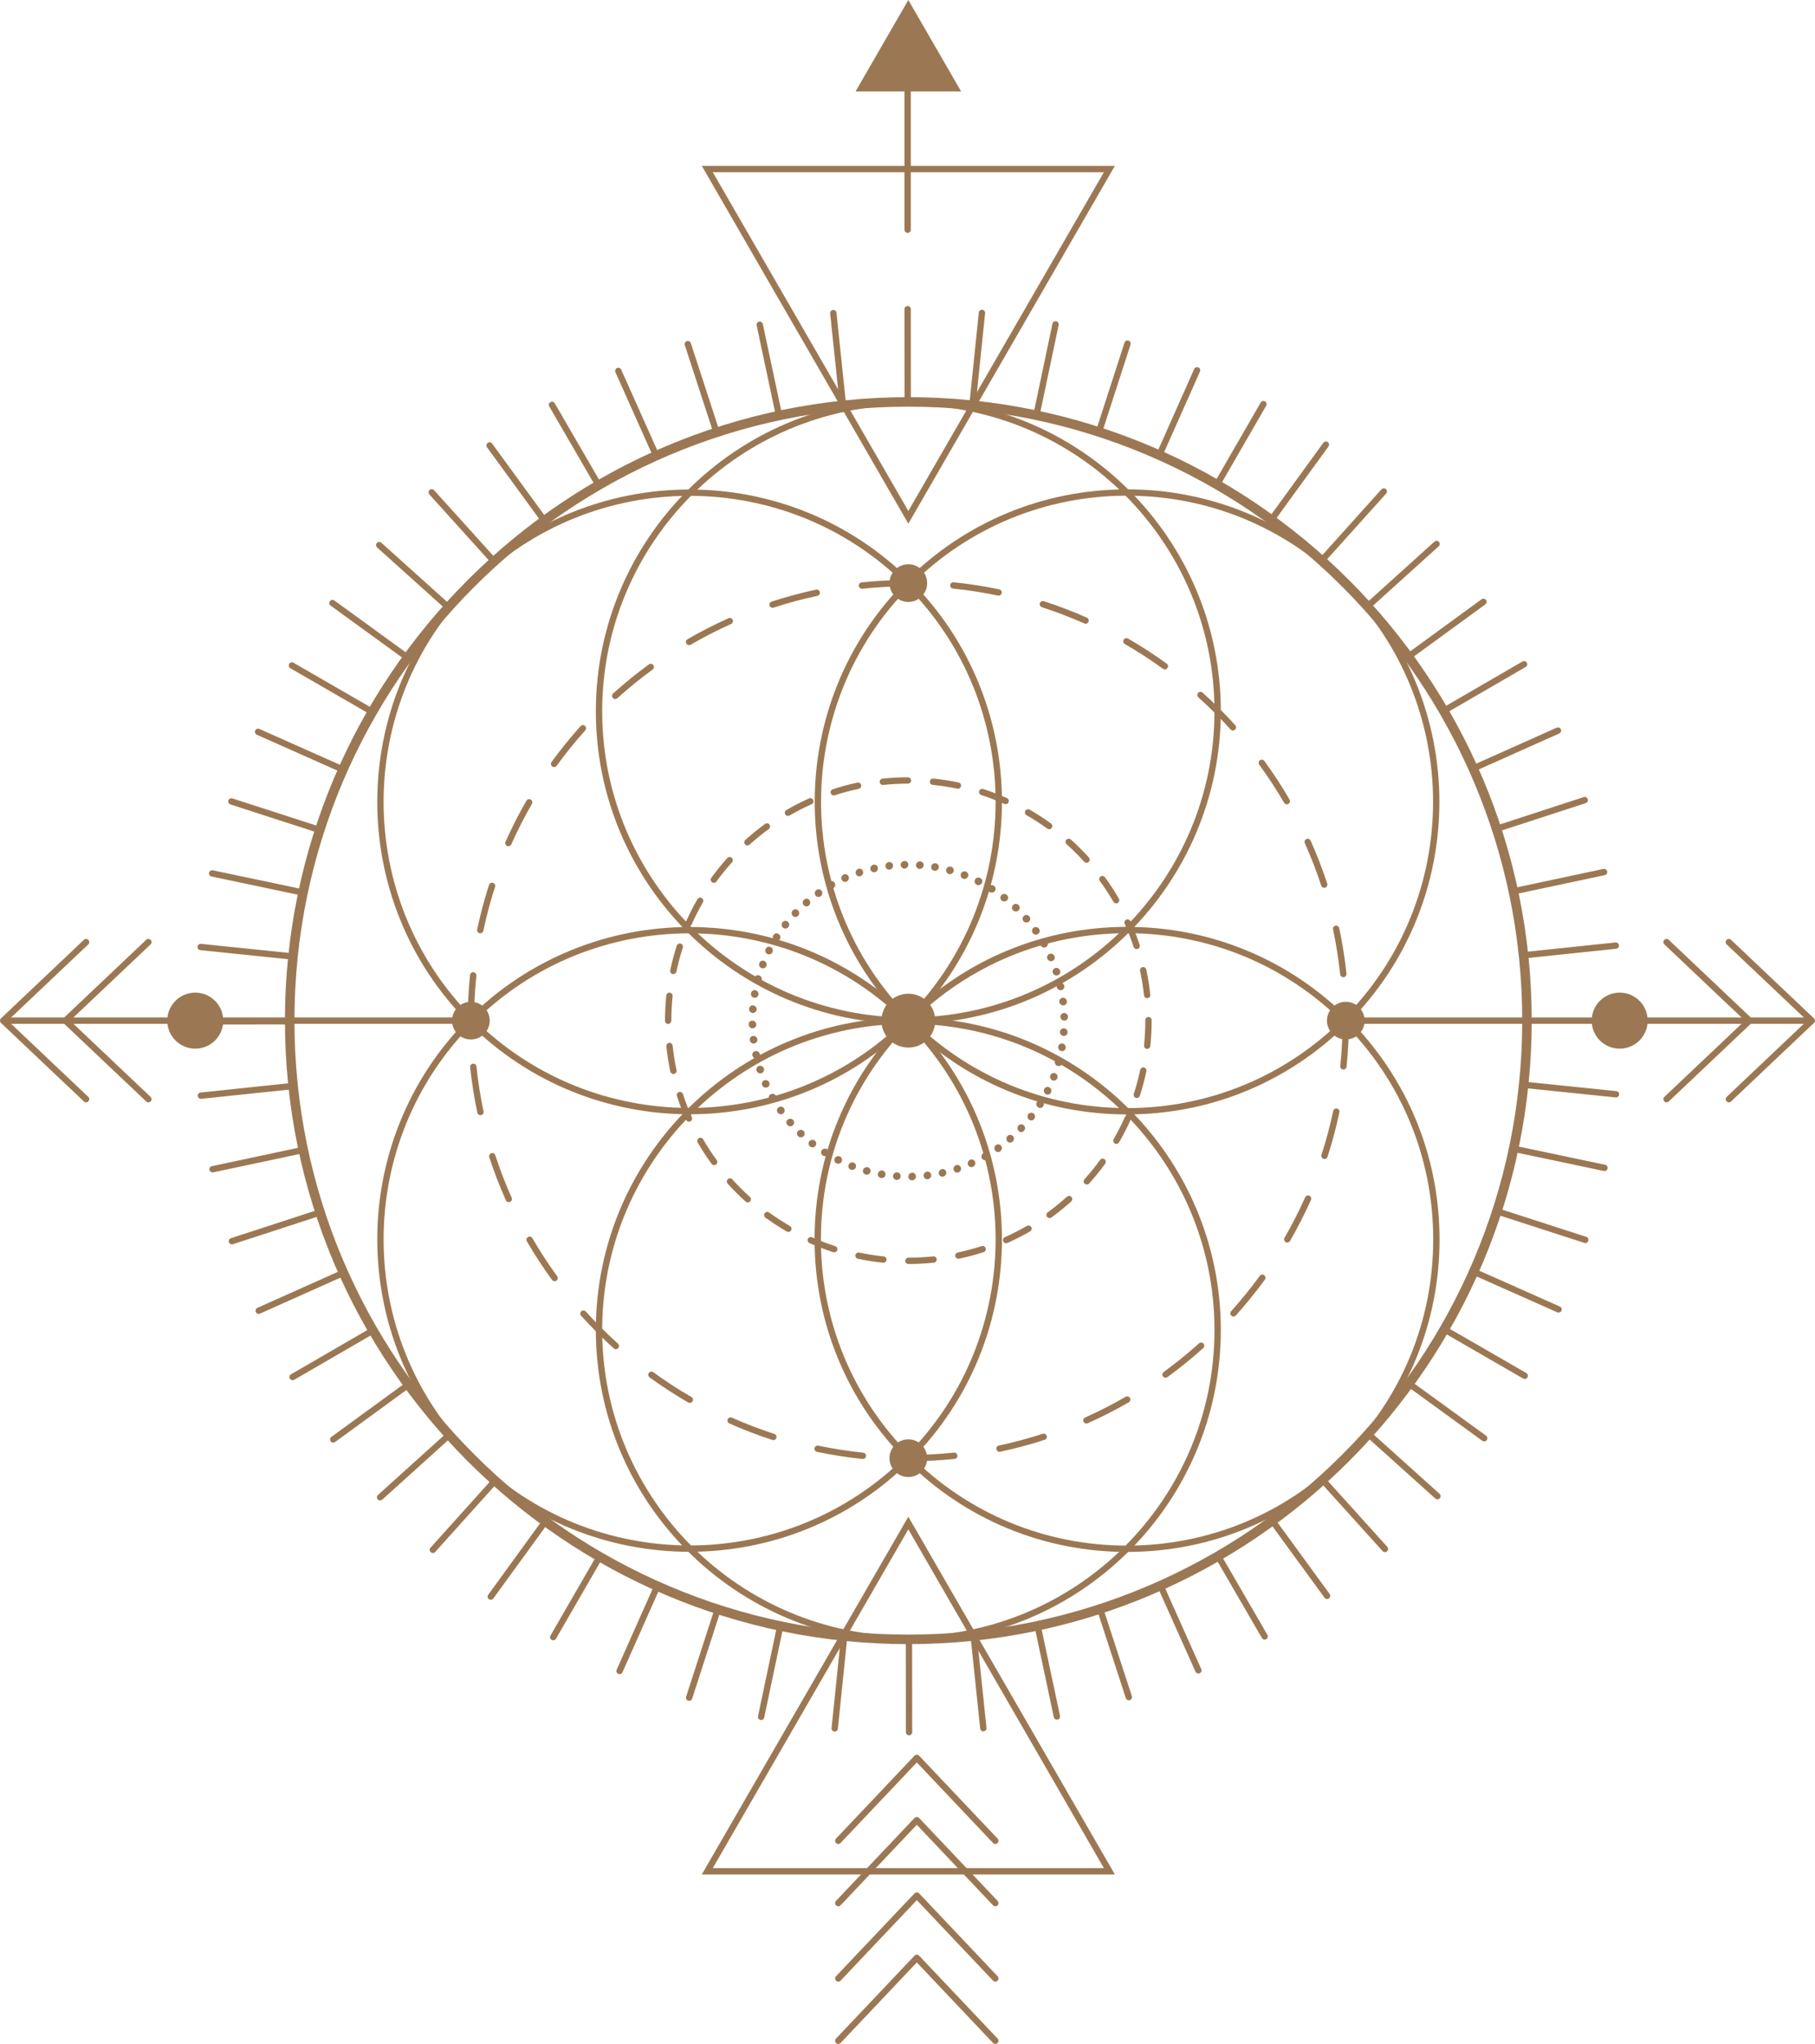 <?xml version="1.0" encoding="UTF-8" standalone="no"?><svg xmlns="http://www.w3.org/2000/svg" xmlns:xlink="http://www.w3.org/1999/xlink" fill="#9b7853" height="902.2" preserveAspectRatio="xMidYMid meet" version="1" viewBox="0.0 0.0 801.3 902.2" width="801.3" zoomAndPan="magnify"><defs><clipPath id="a"><path d="M 761 414 L 801.281 414 L 801.281 487 L 761 487 Z M 761 414"/></clipPath><clipPath id="b"><path d="M 368 862 L 441 862 L 441 902.238 L 368 902.238 Z M 368 862"/></clipPath></defs><g><g id="change1_1"><path d="M 401.02 179.512 C 251.574 179.512 129.992 301.09 129.992 450.535 C 129.992 599.977 251.574 721.559 401.02 721.559 C 550.461 721.559 672.043 599.977 672.043 450.535 C 672.043 301.09 550.461 179.512 401.02 179.512 Z M 401.02 725.754 C 249.262 725.754 125.797 602.289 125.797 450.535 C 125.797 298.777 249.262 175.316 401.02 175.316 C 552.773 175.316 676.238 298.777 676.238 450.535 C 676.238 602.289 552.773 725.754 401.02 725.754"/></g><g id="change1_2"><path d="M 401.02 178.809 C 326.488 178.809 265.855 239.445 265.855 313.973 C 265.855 388.504 326.488 449.137 401.02 449.137 C 475.547 449.137 536.18 388.504 536.18 313.973 C 536.18 239.445 475.547 178.809 401.02 178.809 Z M 401.02 451.934 C 324.945 451.934 263.059 390.047 263.059 313.973 C 263.059 237.902 324.945 176.016 401.02 176.016 C 477.09 176.016 538.977 237.902 538.977 313.973 C 538.977 390.047 477.09 451.934 401.02 451.934"/></g><g id="change1_3"><path d="M 401.02 451.934 C 326.488 451.934 265.855 512.566 265.855 587.094 C 265.855 661.625 326.488 722.258 401.02 722.258 C 475.547 722.258 536.18 661.625 536.18 587.094 C 536.18 512.566 475.547 451.934 401.02 451.934 Z M 401.02 725.055 C 324.945 725.055 263.059 663.164 263.059 587.094 C 263.059 511.023 324.945 449.137 401.02 449.137 C 477.09 449.137 538.977 511.023 538.977 587.094 C 538.977 663.164 477.09 725.055 401.02 725.055"/></g><g id="change1_4"><path d="M 304.453 218.871 C 269.844 218.871 235.23 232.047 208.879 258.395 C 156.18 311.098 156.18 396.848 208.879 449.547 C 261.578 502.242 347.328 502.246 400.027 449.547 C 452.73 396.848 452.73 311.098 400.027 258.395 C 373.68 232.047 339.066 218.871 304.453 218.871 Z M 304.453 491.863 C 269.125 491.863 233.797 478.418 206.902 451.523 C 153.113 397.734 153.113 310.211 206.902 256.422 C 260.691 202.629 348.215 202.629 402.008 256.422 C 455.797 310.211 455.797 397.734 402.008 451.523 C 375.113 478.418 339.781 491.863 304.453 491.863"/></g><g id="change1_5"><path d="M 497.582 411.934 C 461.477 411.934 427.535 425.996 402.008 451.523 C 376.477 477.051 362.418 510.992 362.418 547.098 C 362.418 583.199 376.477 617.141 402.008 642.672 C 427.535 668.199 461.477 682.262 497.582 682.262 C 533.684 682.262 567.629 668.199 593.156 642.672 C 618.684 617.141 632.742 583.199 632.742 547.098 C 632.742 510.992 618.684 477.051 593.156 451.523 C 567.629 425.996 533.684 411.934 497.582 411.934 Z M 497.582 685.055 C 460.73 685.055 426.086 670.707 400.027 644.648 C 373.973 618.594 359.621 583.945 359.621 547.098 C 359.621 510.246 373.973 475.602 400.027 449.547 C 426.086 423.488 460.73 409.137 497.582 409.137 C 534.43 409.137 569.074 423.488 595.133 449.547 C 621.191 475.602 635.539 510.246 635.539 547.098 C 635.539 583.945 621.191 618.594 595.133 644.648 C 569.074 670.707 534.43 685.055 497.582 685.055"/></g><g id="change1_6"><path d="M 497.582 218.809 C 461.477 218.809 427.535 232.867 402.008 258.395 C 349.309 311.098 349.309 396.848 402.008 449.547 C 427.535 475.074 461.477 489.133 497.582 489.133 C 533.684 489.133 567.629 475.074 593.156 449.547 C 645.855 396.848 645.855 311.098 593.156 258.395 C 567.629 232.867 533.684 218.809 497.582 218.809 Z M 497.582 491.93 C 460.73 491.93 426.086 477.578 400.027 451.523 C 346.238 397.734 346.238 310.211 400.027 256.422 C 426.086 230.363 460.73 216.012 497.582 216.012 C 534.43 216.012 569.074 230.363 595.133 256.422 C 648.922 310.211 648.922 397.734 595.133 451.523 L 594.145 450.535 L 595.133 451.523 C 569.074 477.578 534.43 491.93 497.582 491.93"/></g><g id="change1_7"><path d="M 304.453 411.996 C 269.844 411.996 235.23 425.172 208.879 451.523 C 156.18 504.223 156.18 589.973 208.879 642.672 C 261.578 695.371 347.328 695.371 400.027 642.672 L 401.02 643.66 L 400.027 642.672 C 452.73 589.973 452.73 504.223 400.027 451.523 C 373.68 425.172 339.066 411.996 304.453 411.996 Z M 304.453 684.992 C 269.125 684.992 233.797 671.543 206.902 644.648 C 153.113 590.859 153.113 503.336 206.902 449.547 C 260.691 395.758 348.215 395.754 402.008 449.547 C 455.797 503.336 455.797 590.859 402.008 644.648 C 375.113 671.543 339.781 684.992 304.453 684.992"/></g><g id="change1_8"><path d="M 412.906 450.535 C 412.906 457.098 407.582 462.422 401.02 462.422 C 394.453 462.422 389.133 457.098 389.133 450.535 C 389.133 443.969 394.453 438.648 401.02 438.648 C 407.582 438.648 412.906 443.969 412.906 450.535"/></g><g id="change1_9"><path d="M 409.336 257.395 C 409.336 261.988 405.609 265.711 401.02 265.711 C 396.426 265.711 392.699 261.988 392.699 257.395 C 392.699 252.801 396.426 249.078 401.02 249.078 C 405.609 249.078 409.336 252.801 409.336 257.395"/></g><g id="change1_10"><path d="M 409.336 643.676 C 409.336 648.266 405.609 651.992 401.02 651.992 C 396.426 651.992 392.699 648.266 392.699 643.676 C 392.699 639.082 396.426 635.355 401.02 635.355 C 405.609 635.355 409.336 639.082 409.336 643.676"/></g><g id="change1_11"><path d="M 469.562 457.285 C 468.641 457.191 467.93 456.383 467.973 455.477 C 468.02 454.57 468.809 453.871 469.734 453.91 C 470.664 453.953 471.375 454.762 471.328 455.723 C 471.277 456.68 470.488 457.383 469.562 457.285"/></g><g id="change1_12"><path d="M 468.574 463.973 C 467.664 463.789 467.035 462.914 467.172 462.02 C 467.309 461.121 468.164 460.5 469.086 460.633 C 470.004 460.762 470.633 461.641 470.484 462.59 C 470.34 463.539 469.484 464.156 468.574 463.973"/></g><g id="change1_13"><path d="M 466.934 470.531 C 466.047 470.258 465.512 469.324 465.734 468.445 C 465.961 467.566 466.875 467.035 467.777 467.258 C 468.68 467.477 469.215 468.41 468.977 469.344 C 468.734 470.273 467.82 470.805 466.934 470.531"/></g><g id="change1_14"><path d="M 464.656 476.895 C 463.801 476.535 463.359 475.555 463.672 474.703 C 463.984 473.852 464.945 473.41 465.82 473.723 C 466.695 474.031 467.137 475.012 466.809 475.914 C 466.477 476.816 465.516 477.254 464.656 476.895"/></g><g id="change1_15"><path d="M 461.77 483.008 C 460.949 482.562 460.605 481.543 461 480.727 C 461.395 479.91 462.395 479.566 463.234 479.961 C 464.074 480.352 464.418 481.375 464.004 482.238 C 463.586 483.105 462.586 483.445 461.77 483.008"/></g><g id="change1_16"><path d="M 458.289 488.801 C 457.523 488.281 457.281 487.234 457.75 486.457 C 458.223 485.684 459.25 485.438 460.047 485.914 C 460.844 486.387 461.09 487.438 460.59 488.258 C 460.09 489.078 459.059 489.32 458.289 488.801"/></g><g id="change1_17"><path d="M 454.266 494.234 C 453.551 493.641 453.41 492.57 453.953 491.844 C 454.496 491.117 455.543 490.977 456.289 491.527 C 457.035 492.074 457.176 493.145 456.602 493.914 C 456.027 494.684 454.98 494.824 454.266 494.234"/></g><g id="change1_18"><path d="M 449.73 499.246 C 449.074 498.586 449.039 497.508 449.648 496.836 C 450.258 496.164 451.312 496.121 452.004 496.742 C 452.691 497.363 452.73 498.445 452.082 499.152 C 451.438 499.863 450.383 499.906 449.73 499.246"/></g><g id="change1_19"><path d="M 444.715 503.781 C 444.145 503.082 444.203 501.992 444.879 501.383 C 445.551 500.773 446.602 500.836 447.227 501.52 C 447.855 502.203 447.785 503.281 447.074 503.93 C 446.363 504.57 445.316 504.523 444.715 503.781"/></g><g id="change1_20"><path d="M 439.285 507.809 C 438.785 507.055 438.965 505.996 439.688 505.445 C 440.414 504.902 441.453 505.062 442.008 505.805 C 442.566 506.551 442.395 507.617 441.625 508.191 C 440.859 508.773 439.812 508.602 439.285 507.809"/></g><g id="change1_21"><path d="M 433.488 511.285 C 433.062 510.48 433.355 509.465 434.121 508.98 C 434.898 508.508 435.914 508.77 436.395 509.562 C 436.879 510.355 436.602 511.406 435.781 511.902 C 434.969 512.418 433.934 512.121 433.488 511.285"/></g><g id="change1_22"><path d="M 427.379 514.176 C 427.199 513.746 427.219 513.293 427.379 512.91 C 427.531 512.5 427.828 512.148 428.238 511.949 C 429.055 511.555 430.043 511.914 430.441 512.754 C 430.844 513.59 430.469 514.605 429.602 515.023 C 429.172 515.23 428.703 515.242 428.305 515.098 C 427.898 514.93 427.555 514.605 427.379 514.176"/></g><g id="change1_23"><path d="M 421.016 516.449 C 420.879 516.008 420.941 515.559 421.141 515.195 C 421.336 514.801 421.664 514.477 422.09 514.32 C 422.941 514.012 423.887 514.465 424.203 515.34 C 424.52 516.211 424.047 517.184 423.145 517.516 C 422.695 517.68 422.23 517.648 421.848 517.465 C 421.457 517.25 421.148 516.895 421.016 516.449"/></g><g id="change1_24"><path d="M 414.457 518.09 C 414.285 517.199 414.863 516.32 415.738 516.074 C 416.613 515.848 417.512 516.395 417.742 517.293 C 417.969 518.191 417.402 519.117 416.469 519.355 C 415.543 519.613 414.637 519.023 414.457 518.09"/></g><g id="change1_25"><path d="M 407.77 519.082 C 407.688 518.18 408.344 517.332 409.242 517.188 C 410.137 517.051 410.977 517.684 411.113 518.602 C 411.254 519.52 410.598 520.379 409.648 520.523 C 408.699 520.676 407.859 520.031 407.77 519.082"/></g><g id="change1_26"><path d="M 401.02 519.422 C 401.023 518.496 401.758 517.703 402.664 517.656 C 403.57 517.609 404.344 518.324 404.395 519.254 C 404.441 520.18 403.703 520.969 402.746 521.02 C 401.789 521.066 401.012 520.352 401.02 519.422"/></g><g id="change1_27"><path d="M 394.266 519.082 C 394.359 518.156 395.172 517.445 396.074 517.492 C 396.98 517.535 397.68 518.324 397.641 519.254 C 397.602 520.18 396.789 520.895 395.832 520.844 C 394.871 520.793 394.172 520.004 394.266 519.082"/></g><g id="change1_28"><path d="M 387.578 518.09 C 387.762 517.18 388.637 516.555 389.535 516.691 C 390.43 516.824 391.051 517.684 390.922 518.602 C 390.789 519.52 389.914 520.148 388.965 520.004 C 388.012 519.855 387.395 519 387.578 518.09"/></g><g id="change1_29"><path d="M 381.02 516.449 C 381.293 515.562 382.227 515.027 383.105 515.254 C 383.984 515.477 384.516 516.391 384.297 517.293 C 384.074 518.195 383.141 518.73 382.211 518.492 C 381.281 518.254 380.746 517.34 381.02 516.449"/></g><g id="change1_30"><path d="M 374.656 514.176 C 375.016 513.32 375.996 512.879 376.848 513.188 C 377.699 513.5 378.141 514.461 377.832 515.34 C 377.523 516.215 376.539 516.656 375.637 516.324 C 374.734 515.992 374.297 515.031 374.656 514.176"/></g><g id="change1_31"><path d="M 368.547 511.285 C 368.988 510.469 370.008 510.125 370.828 510.516 C 371.645 510.91 371.984 511.91 371.594 512.754 C 371.199 513.594 370.176 513.938 369.312 513.52 C 368.445 513.102 368.105 512.102 368.547 511.285"/></g><g id="change1_32"><path d="M 362.75 507.809 C 363.27 507.039 364.32 506.797 365.094 507.266 C 365.867 507.738 366.113 508.766 365.637 509.562 C 365.164 510.363 364.113 510.605 363.293 510.105 C 362.473 509.605 362.23 508.578 362.75 507.809"/></g><g id="change1_33"><path d="M 357.32 503.781 C 357.91 503.066 358.98 502.93 359.707 503.469 C 360.434 504.012 360.578 505.059 360.023 505.805 C 359.477 506.555 358.406 506.695 357.637 506.117 C 356.867 505.543 356.727 504.496 357.32 503.781"/></g><g id="change1_34"><path d="M 352.305 499.246 C 352.965 498.594 354.047 498.555 354.715 499.164 C 355.387 499.773 355.43 500.828 354.809 501.52 C 354.188 502.211 353.105 502.246 352.398 501.602 C 351.688 500.953 351.648 499.898 352.305 499.246"/></g><g id="change1_35"><path d="M 347.77 494.234 C 348.469 493.664 349.559 493.723 350.168 494.395 C 350.777 495.066 350.719 496.117 350.031 496.742 C 349.348 497.371 348.27 497.305 347.625 496.594 C 346.98 495.879 347.031 494.836 347.77 494.234"/></g><g id="change1_36"><path d="M 343.742 488.801 C 344.5 488.301 345.555 488.48 346.105 489.203 C 346.648 489.93 346.488 490.969 345.746 491.527 C 345.004 492.082 343.934 491.91 343.359 491.141 C 342.777 490.375 342.949 489.328 343.742 488.801"/></g><g id="change1_37"><path d="M 340.27 483.008 C 341.07 482.582 342.086 482.871 342.574 483.641 C 343.043 484.414 342.781 485.434 341.988 485.914 C 341.195 486.395 340.148 486.121 339.648 485.297 C 339.137 484.484 339.43 483.449 340.27 483.008"/></g><g id="change1_38"><path d="M 337.375 476.895 C 337.809 476.719 338.258 476.734 338.641 476.898 C 339.055 477.051 339.406 477.344 339.602 477.754 C 339.996 478.57 339.637 479.559 338.801 479.961 C 337.965 480.359 336.945 479.984 336.531 479.117 C 336.324 478.688 336.309 478.223 336.453 477.824 C 336.625 477.414 336.949 477.074 337.375 476.895"/></g><g id="change1_39"><path d="M 335.102 470.531 C 335.547 470.398 335.996 470.457 336.359 470.656 C 336.75 470.852 337.074 471.18 337.23 471.605 C 337.543 472.457 337.086 473.402 336.215 473.723 C 335.344 474.035 334.367 473.562 334.035 472.66 C 333.875 472.211 333.902 471.746 334.09 471.363 C 334.301 470.973 334.656 470.664 335.102 470.531"/></g><g id="change1_40"><path d="M 333.461 463.973 C 334.355 463.801 335.23 464.379 335.477 465.254 C 335.703 466.133 335.156 467.027 334.258 467.258 C 333.359 467.484 332.438 466.918 332.195 465.988 C 331.938 465.059 332.531 464.152 333.461 463.973"/></g><g id="change1_41"><path d="M 332.469 457.285 C 333.371 457.203 334.219 457.863 334.363 458.758 C 334.504 459.652 333.867 460.492 332.949 460.633 C 332.031 460.77 331.172 460.113 331.027 459.164 C 330.875 458.215 331.523 457.375 332.469 457.285"/></g><g id="change1_42"><path d="M 332.129 450.535 C 333.059 450.539 333.848 451.277 333.895 452.18 C 333.941 453.09 333.227 453.859 332.301 453.91 C 331.371 453.961 330.582 453.223 330.535 452.262 C 330.484 451.305 331.199 450.531 332.129 450.535"/></g><g id="change1_43"><path d="M 332.469 443.781 C 333.395 443.875 334.105 444.688 334.062 445.594 C 334.016 446.496 333.227 447.199 332.301 447.156 C 331.371 447.117 330.66 446.305 330.707 445.348 C 330.758 444.391 331.547 443.688 332.469 443.781"/></g><g id="change1_44"><path d="M 333.461 437.094 C 334.371 437.277 334.996 438.156 334.863 439.051 C 334.727 439.945 333.867 440.566 332.949 440.438 C 332.031 440.305 331.402 439.43 331.551 438.48 C 331.695 437.531 332.551 436.91 333.461 437.094"/></g><g id="change1_45"><path d="M 335.102 430.535 C 335.988 430.809 336.527 431.742 336.301 432.621 C 336.074 433.5 335.16 434.031 334.258 433.812 C 333.359 433.59 332.82 432.656 333.059 431.727 C 333.297 430.797 334.215 430.266 335.102 430.535"/></g><g id="change1_46"><path d="M 337.375 424.172 C 338.234 424.531 338.676 425.516 338.363 426.367 C 338.055 427.219 337.09 427.656 336.215 427.348 C 335.34 427.039 334.898 426.059 335.227 425.156 C 335.559 424.254 336.52 423.812 337.375 424.172"/></g><g id="change1_47"><path d="M 340.27 418.062 C 341.086 418.504 341.43 419.527 341.035 420.344 C 340.641 421.16 339.641 421.504 338.801 421.109 C 337.961 420.715 337.613 419.695 338.031 418.828 C 338.449 417.965 339.449 417.621 340.27 418.062"/></g><g id="change1_48"><path d="M 343.742 412.266 C 344.512 412.785 344.758 413.836 344.285 414.609 C 343.816 415.387 342.785 415.629 341.988 415.156 C 341.191 414.68 340.945 413.633 341.445 412.809 C 341.945 411.988 342.973 411.746 343.742 412.266"/></g><g id="change1_49"><path d="M 347.77 406.836 C 348.484 407.43 348.625 408.496 348.082 409.223 C 347.539 409.949 346.492 410.094 345.746 409.543 C 344.996 408.992 344.855 407.922 345.434 407.152 C 346.008 406.387 347.055 406.242 347.77 406.836"/></g><g id="change1_50"><path d="M 352.305 401.824 C 352.961 402.48 352.996 403.562 352.387 404.234 C 351.777 404.902 350.723 404.945 350.031 404.324 C 349.344 403.703 349.305 402.625 349.949 401.914 C 350.598 401.203 351.652 401.164 352.305 401.824"/></g><g id="change1_51"><path d="M 357.32 397.285 C 357.891 397.988 357.828 399.078 357.156 399.684 C 356.488 400.297 355.434 400.234 354.809 399.551 C 354.18 398.863 354.25 397.785 354.961 397.141 C 355.676 396.496 356.715 396.547 357.32 397.285"/></g><g id="change1_52"><path d="M 362.75 393.262 C 363.25 394.016 363.07 395.074 362.348 395.621 C 361.625 396.168 360.582 396.004 360.023 395.262 C 359.469 394.52 359.641 393.449 360.41 392.875 C 361.176 392.297 362.223 392.469 362.75 393.262"/></g><g id="change1_53"><path d="M 368.547 389.785 C 368.973 390.586 368.68 391.602 367.91 392.09 C 367.141 392.559 366.121 392.297 365.637 391.504 C 365.156 390.711 365.434 389.664 366.254 389.164 C 367.066 388.652 368.102 388.945 368.547 389.785"/></g><g id="change1_54"><path d="M 374.656 386.895 C 374.836 387.324 374.816 387.773 374.656 388.16 C 374.504 388.57 374.207 388.922 373.797 389.121 C 372.98 389.516 371.992 389.152 371.594 388.316 C 371.191 387.48 371.566 386.465 372.434 386.047 C 372.863 385.84 373.328 385.824 373.73 385.969 C 374.141 386.141 374.48 386.465 374.656 386.895"/></g><g id="change1_55"><path d="M 381.02 384.617 C 381.156 385.062 381.094 385.512 380.895 385.875 C 380.699 386.27 380.371 386.59 379.945 386.746 C 379.094 387.059 378.148 386.605 377.832 385.73 C 377.516 384.859 377.988 383.883 378.891 383.555 C 379.344 383.391 379.805 383.422 380.188 383.605 C 380.582 383.816 380.887 384.172 381.02 384.617"/></g><g id="change1_56"><path d="M 387.578 382.977 C 387.75 383.871 387.172 384.746 386.297 384.996 C 385.422 385.223 384.523 384.676 384.297 383.773 C 384.066 382.875 384.637 381.953 385.566 381.715 C 386.492 381.453 387.398 382.047 387.578 382.977"/></g><g id="change1_57"><path d="M 394.266 381.988 C 394.348 382.887 393.691 383.734 392.797 383.883 C 391.898 384.02 391.059 383.387 390.922 382.469 C 390.781 381.551 391.438 380.688 392.387 380.543 C 393.336 380.391 394.176 381.039 394.266 381.988"/></g><g id="change1_58"><path d="M 401.02 381.645 C 401.012 382.574 400.277 383.363 399.371 383.41 C 398.465 383.457 397.691 382.742 397.641 381.816 C 397.594 380.891 398.328 380.098 399.289 380.051 C 400.246 380.004 401.023 380.719 401.02 381.645"/></g><g id="change1_59"><path d="M 407.77 381.988 C 407.676 382.91 406.863 383.621 405.961 383.578 C 405.055 383.531 404.352 382.742 404.395 381.816 C 404.434 380.891 405.246 380.176 406.203 380.227 C 407.164 380.273 407.863 381.062 407.77 381.988"/></g><g id="change1_60"><path d="M 414.457 382.977 C 414.273 383.887 413.398 384.516 412.5 384.379 C 411.605 384.242 410.984 383.387 411.113 382.469 C 411.246 381.551 412.121 380.922 413.07 381.066 C 414.023 381.211 414.641 382.066 414.457 382.977"/></g><g id="change1_61"><path d="M 421.016 384.617 C 420.742 385.504 419.809 386.043 418.93 385.816 C 418.051 385.59 417.52 384.676 417.742 383.773 C 417.961 382.875 418.895 382.336 419.824 382.574 C 420.758 382.816 421.289 383.73 421.016 384.617"/></g><g id="change1_62"><path d="M 427.379 386.895 C 427.02 387.75 426.035 388.191 425.188 387.883 C 424.336 387.57 423.895 386.605 424.203 385.73 C 424.512 384.855 425.496 384.414 426.398 384.746 C 427.301 385.074 427.738 386.039 427.379 386.895"/></g><g id="change1_63"><path d="M 433.488 389.785 C 433.047 390.602 432.023 390.945 431.211 390.551 C 430.391 390.16 430.051 389.156 430.441 388.316 C 430.836 387.477 431.855 387.133 432.723 387.551 C 433.59 387.969 433.93 388.969 433.488 389.785"/></g><g id="change1_64"><path d="M 439.285 393.262 C 438.766 394.027 437.715 394.273 436.941 393.801 C 436.164 393.332 435.922 392.305 436.395 391.504 C 436.871 390.707 437.922 390.465 438.742 390.965 C 439.562 391.461 439.805 392.492 439.285 393.262"/></g><g id="change1_65"><path d="M 444.715 397.285 C 444.125 398 443.055 398.141 442.328 397.598 C 441.602 397.055 441.457 396.008 442.008 395.262 C 442.559 394.516 443.629 394.375 444.398 394.949 C 445.164 395.523 445.309 396.57 444.715 397.285"/></g><g id="change1_66"><path d="M 449.73 401.824 C 449.07 402.477 447.988 402.512 447.32 401.902 C 446.648 401.293 446.605 400.238 447.227 399.551 C 447.848 398.859 448.926 398.824 449.637 399.469 C 450.348 400.113 450.387 401.172 449.73 401.824"/></g><g id="change1_67"><path d="M 454.266 406.836 C 453.566 407.406 452.477 407.348 451.867 406.676 C 451.258 406.004 451.316 404.949 452.004 404.324 C 452.688 403.699 453.766 403.766 454.41 404.477 C 455.055 405.191 455.004 406.234 454.266 406.836"/></g><g id="change1_68"><path d="M 458.289 412.266 C 457.535 412.766 456.48 412.586 455.93 411.867 C 455.387 411.141 455.547 410.102 456.289 409.543 C 457.031 408.984 458.102 409.156 458.676 409.93 C 459.258 410.691 459.082 411.742 458.289 412.266"/></g><g id="change1_69"><path d="M 461.77 418.062 C 460.965 418.488 459.949 418.195 459.465 417.43 C 458.992 416.656 459.254 415.637 460.047 415.156 C 460.84 414.676 461.887 414.949 462.387 415.77 C 462.902 416.582 462.605 417.617 461.77 418.062"/></g><g id="change1_70"><path d="M 464.656 424.172 C 464.23 424.352 463.777 424.336 463.395 424.172 C 462.98 424.02 462.629 423.723 462.434 423.312 C 462.035 422.496 462.398 421.512 463.234 421.109 C 464.07 420.707 465.09 421.086 465.504 421.949 C 465.711 422.383 465.727 422.848 465.582 423.246 C 465.41 423.656 465.086 423.996 464.656 424.172"/></g><g id="change1_71"><path d="M 466.934 430.535 C 466.492 430.672 466.043 430.609 465.676 430.41 C 465.281 430.219 464.961 429.891 464.805 429.461 C 464.492 428.609 464.945 427.664 465.82 427.348 C 466.691 427.031 467.668 427.508 467.996 428.406 C 468.16 428.859 468.133 429.32 467.945 429.703 C 467.734 430.098 467.379 430.402 466.934 430.535"/></g><g id="change1_72"><path d="M 468.574 437.094 C 467.684 437.266 466.805 436.688 466.559 435.816 C 466.328 434.938 466.875 434.039 467.777 433.812 C 468.676 433.582 469.598 434.152 469.836 435.082 C 470.098 436.008 469.504 436.914 468.574 437.094"/></g><g id="change1_73"><path d="M 469.562 443.781 C 468.664 443.863 467.816 443.207 467.672 442.312 C 467.531 441.414 468.164 440.574 469.086 440.438 C 470.004 440.297 470.863 440.953 471.008 441.902 C 471.16 442.852 470.512 443.695 469.562 443.781"/></g><g id="change1_74"><path d="M 469.906 450.535 C 468.977 450.531 468.188 449.793 468.141 448.887 C 468.094 447.98 468.809 447.207 469.734 447.156 C 470.664 447.109 471.453 447.848 471.5 448.805 C 471.551 449.766 470.836 450.539 469.906 450.535"/></g><g id="change1_75"><path d="M 594.156 458.852 C 589.562 458.852 585.84 455.129 585.84 450.535 C 585.84 445.941 589.562 442.219 594.156 442.219 C 598.75 442.219 602.473 445.941 602.473 450.535 C 602.473 455.129 598.75 458.852 594.156 458.852"/></g><g id="change1_76"><path d="M 207.879 458.852 C 203.285 458.852 199.562 455.129 199.562 450.535 C 199.562 445.941 203.285 442.219 207.879 442.219 C 212.473 442.219 216.195 445.941 216.195 450.535 C 216.195 455.129 212.473 458.852 207.879 458.852"/></g><g id="change1_77"><path d="M 389.773 346.496 C 389.066 346.496 388.461 345.961 388.387 345.246 C 388.305 344.477 388.859 343.789 389.629 343.707 C 393.332 343.316 397.109 343.117 400.852 343.113 C 400.852 343.113 400.852 343.113 400.855 343.113 C 401.625 343.113 402.25 343.734 402.25 344.508 C 402.254 345.277 401.629 345.906 400.855 345.906 C 397.207 345.914 393.527 346.105 389.922 346.488 C 389.871 346.492 389.82 346.496 389.773 346.496 Z M 422.898 348.168 C 422.805 348.168 422.707 348.156 422.609 348.137 C 419.059 347.391 415.418 346.824 411.793 346.453 C 411.023 346.375 410.465 345.691 410.543 344.922 C 410.621 344.152 411.301 343.594 412.074 343.672 C 415.801 344.055 419.535 344.637 423.184 345.398 C 423.941 345.559 424.422 346.301 424.266 347.055 C 424.125 347.715 423.547 348.168 422.898 348.168 Z M 368.102 351.113 C 367.512 351.113 366.965 350.742 366.773 350.152 C 366.535 349.418 366.934 348.629 367.668 348.391 C 371.223 347.23 374.875 346.246 378.527 345.469 C 379.281 345.305 380.023 345.789 380.184 346.547 C 380.344 347.301 379.863 348.043 379.109 348.203 C 375.551 348.961 371.996 349.918 368.535 351.047 C 368.391 351.094 368.246 351.113 368.102 351.113 Z M 443.988 354.977 C 443.801 354.977 443.609 354.938 443.426 354.855 C 440.094 353.379 436.652 352.062 433.195 350.945 C 432.461 350.711 432.055 349.922 432.293 349.188 C 432.531 348.453 433.32 348.047 434.055 348.285 C 437.605 349.434 441.137 350.781 444.559 352.301 C 445.266 352.613 445.582 353.438 445.27 354.145 C 445.035 354.668 444.527 354.977 443.988 354.977 Z M 347.879 360.164 C 347.395 360.164 346.926 359.914 346.668 359.469 C 346.281 358.801 346.508 357.945 347.176 357.559 C 350.402 355.684 353.77 353.961 357.18 352.434 C 357.879 352.121 358.711 352.434 359.027 353.141 C 359.34 353.844 359.023 354.672 358.32 354.984 C 355 356.473 351.723 358.152 348.578 359.977 C 348.355 360.105 348.113 360.164 347.879 360.164 Z M 463.191 366.043 C 462.91 366.043 462.621 365.957 462.371 365.777 C 459.422 363.637 456.332 361.633 453.184 359.82 C 452.516 359.434 452.285 358.578 452.668 357.91 C 453.055 357.242 453.906 357.012 454.578 357.398 C 457.809 359.258 460.984 361.316 464.016 363.512 C 464.641 363.965 464.777 364.84 464.324 365.465 C 464.055 365.84 463.625 366.043 463.191 366.043 Z M 329.977 373.227 C 329.594 373.227 329.215 373.07 328.938 372.766 C 328.422 372.191 328.465 371.309 329.039 370.789 C 331.812 368.285 334.746 365.902 337.762 363.699 C 338.387 363.246 339.262 363.383 339.715 364.008 C 340.172 364.629 340.035 365.504 339.41 365.961 C 336.473 368.102 333.613 370.426 330.91 372.863 C 330.645 373.105 330.309 373.227 329.977 373.227 Z M 479.688 380.848 C 479.305 380.848 478.926 380.695 478.648 380.387 C 476.211 377.691 473.602 375.094 470.895 372.656 C 470.316 372.145 470.273 371.258 470.785 370.684 C 471.305 370.109 472.184 370.066 472.762 370.578 C 475.543 373.074 478.223 375.746 480.723 378.512 C 481.242 379.086 481.195 379.973 480.621 380.488 C 480.355 380.73 480.02 380.848 479.688 380.848 Z M 315.16 389.711 C 314.875 389.711 314.586 389.625 314.34 389.445 C 313.715 388.988 313.574 388.117 314.027 387.492 C 316.223 384.473 318.602 381.531 321.098 378.75 C 321.617 378.176 322.496 378.129 323.074 378.645 C 323.648 379.16 323.695 380.047 323.18 380.621 C 320.742 383.328 318.426 386.191 316.293 389.133 C 316.02 389.512 315.594 389.711 315.16 389.711 Z M 492.762 398.742 C 492.277 398.742 491.809 398.496 491.551 398.047 C 489.723 394.906 487.707 391.82 485.562 388.883 C 485.105 388.258 485.242 387.383 485.867 386.93 C 486.488 386.473 487.363 386.613 487.82 387.234 C 490.023 390.25 492.09 393.414 493.965 396.645 C 494.355 397.312 494.129 398.168 493.461 398.555 C 493.238 398.684 493 398.742 492.762 398.742 Z M 304.082 408.91 C 303.891 408.91 303.699 408.871 303.516 408.789 C 302.809 408.477 302.492 407.648 302.805 406.945 C 304.324 403.531 306.039 400.156 307.906 396.922 C 308.293 396.254 309.148 396.023 309.816 396.41 C 310.484 396.797 310.715 397.652 310.328 398.32 C 308.512 401.473 306.84 404.758 305.359 408.078 C 305.129 408.602 304.617 408.91 304.082 408.91 Z M 501.816 418.965 C 501.23 418.965 500.68 418.59 500.488 418 C 499.359 414.547 498.031 411.113 496.543 407.789 C 496.227 407.086 496.539 406.258 497.246 405.941 C 497.953 405.625 498.777 405.941 499.094 406.645 C 500.621 410.059 501.984 413.586 503.145 417.133 C 503.387 417.867 502.984 418.656 502.25 418.895 C 502.105 418.941 501.961 418.965 501.816 418.965 Z M 297.266 430 C 297.168 430 297.074 429.988 296.977 429.969 C 296.223 429.809 295.738 429.07 295.895 428.312 C 296.664 424.652 297.641 420.996 298.789 417.445 C 299.023 416.715 299.816 416.309 300.547 416.547 C 301.281 416.785 301.684 417.57 301.445 418.305 C 300.328 421.766 299.383 425.324 298.629 428.891 C 298.492 429.547 297.914 430 297.266 430 Z M 506.445 440.633 C 505.742 440.633 505.137 440.102 505.059 439.387 C 504.672 435.758 504.094 432.117 503.336 428.57 C 503.176 427.816 503.656 427.074 504.41 426.914 C 505.16 426.75 505.91 427.234 506.07 427.988 C 506.848 431.629 507.441 435.363 507.84 439.09 C 507.922 439.855 507.363 440.547 506.598 440.629 C 506.547 440.633 506.496 440.633 506.445 440.633 Z M 294.992 451.984 C 294.219 451.984 293.594 451.414 293.594 450.645 L 293.594 450.535 C 293.594 446.824 293.785 443.086 294.164 439.422 C 294.242 438.652 294.922 438.102 295.695 438.172 C 296.465 438.254 297.023 438.938 296.945 439.707 C 296.574 443.273 296.391 446.918 296.391 450.535 C 296.391 451.309 295.766 451.984 294.992 451.984 Z M 506.473 463.012 C 506.422 463.012 506.375 463.008 506.324 463.004 C 505.559 462.926 505 462.238 505.082 461.469 C 505.453 457.863 505.645 454.184 505.645 450.535 L 505.641 450.316 C 505.641 449.543 506.27 448.918 507.039 448.918 C 507.812 448.918 508.438 449.543 508.438 450.316 L 508.438 450.508 C 508.441 454.277 508.246 458.055 507.859 461.758 C 507.785 462.477 507.18 463.012 506.473 463.012 Z M 297.309 474.078 C 296.66 474.078 296.078 473.629 295.941 472.973 C 295.164 469.324 294.574 465.59 294.184 461.867 C 294.105 461.102 294.66 460.414 295.43 460.332 C 296.191 460.25 296.883 460.809 296.965 461.578 C 297.344 465.199 297.922 468.836 298.676 472.391 C 298.836 473.145 298.355 473.887 297.598 474.047 C 297.5 474.07 297.402 474.078 297.309 474.078 Z M 501.883 484.695 C 501.742 484.695 501.594 484.672 501.453 484.625 C 500.719 484.387 500.316 483.602 500.555 482.863 C 501.676 479.402 502.629 475.844 503.383 472.285 C 503.539 471.531 504.281 471.051 505.039 471.207 C 505.793 471.367 506.277 472.109 506.113 472.863 C 505.344 476.52 504.367 480.176 503.215 483.727 C 503.02 484.316 502.473 484.695 501.883 484.695 Z M 304.172 495.148 C 303.637 495.148 303.129 494.84 302.895 494.32 C 301.371 490.91 300.012 487.383 298.855 483.828 C 298.613 483.098 299.016 482.309 299.75 482.066 C 300.488 481.832 301.273 482.23 301.512 482.965 C 302.637 486.422 303.961 489.859 305.445 493.184 C 305.762 493.887 305.445 494.715 304.742 495.027 C 304.555 495.109 304.363 495.148 304.172 495.148 Z M 492.859 504.941 C 492.621 504.941 492.383 504.879 492.16 504.75 C 491.492 504.363 491.266 503.512 491.652 502.844 C 493.473 499.695 495.145 496.41 496.629 493.086 C 496.945 492.383 497.766 492.062 498.477 492.379 C 499.18 492.695 499.496 493.52 499.184 494.227 C 497.66 497.641 495.938 501.008 494.07 504.242 C 493.812 504.691 493.344 504.941 492.859 504.941 Z M 315.281 514.32 C 314.852 514.32 314.426 514.121 314.152 513.742 C 311.949 510.727 309.883 507.559 308.012 504.328 C 307.629 503.66 307.852 502.805 308.52 502.418 C 309.191 502.027 310.047 502.258 310.434 502.926 C 312.254 506.07 314.266 509.156 316.41 512.098 C 316.863 512.723 316.727 513.598 316.102 514.051 C 315.855 514.23 315.566 514.32 315.281 514.32 Z M 479.824 522.863 C 479.488 522.863 479.156 522.742 478.887 522.504 C 478.316 521.988 478.27 521.102 478.785 520.531 C 481.219 517.828 483.539 514.969 485.68 512.023 C 486.137 511.398 487.008 511.262 487.633 511.715 C 488.258 512.168 488.395 513.043 487.941 513.664 C 485.742 516.691 483.359 519.629 480.863 522.402 C 480.586 522.707 480.207 522.863 479.824 522.863 Z M 330.125 530.773 C 329.793 530.773 329.457 530.656 329.191 530.414 C 326.418 527.918 323.738 525.246 321.234 522.473 C 320.719 521.898 320.766 521.016 321.336 520.496 C 321.91 519.98 322.797 520.027 323.312 520.598 C 325.75 523.301 328.359 525.906 331.059 528.336 C 331.637 528.852 331.684 529.738 331.164 530.312 C 330.891 530.617 330.508 530.773 330.125 530.773 Z M 463.363 537.699 C 462.934 537.699 462.504 537.5 462.23 537.125 C 461.777 536.504 461.914 535.629 462.539 535.172 C 465.477 533.035 468.336 530.715 471.043 528.273 C 471.613 527.758 472.5 527.805 473.016 528.379 C 473.535 528.949 473.488 529.836 472.914 530.352 C 470.137 532.855 467.199 535.238 464.184 537.434 C 463.938 537.613 463.648 537.699 463.363 537.699 Z M 348.055 543.805 C 347.816 543.805 347.578 543.742 347.359 543.617 C 344.129 541.75 340.953 539.688 337.93 537.488 C 337.305 537.035 337.164 536.16 337.621 535.535 C 338.074 534.914 338.949 534.773 339.574 535.23 C 342.52 537.371 345.609 539.379 348.758 541.195 C 349.426 541.582 349.652 542.438 349.27 543.105 C 349.008 543.555 348.539 543.805 348.055 543.805 Z M 444.188 548.801 C 443.652 548.801 443.141 548.492 442.906 547.973 C 442.594 547.27 442.91 546.441 443.613 546.129 C 446.934 544.645 450.215 542.969 453.363 541.148 C 454.031 540.758 454.883 540.988 455.273 541.656 C 455.66 542.324 455.43 543.18 454.762 543.566 C 451.531 545.438 448.164 547.156 444.754 548.68 C 444.57 548.762 444.375 548.801 444.188 548.801 Z M 368.309 552.816 C 368.164 552.816 368.02 552.797 367.875 552.746 C 364.324 551.598 360.789 550.242 357.375 548.723 C 356.672 548.41 356.355 547.582 356.668 546.879 C 356.984 546.172 357.809 545.852 358.512 546.168 C 361.84 547.648 365.277 548.969 368.738 550.09 C 369.473 550.328 369.875 551.113 369.637 551.848 C 369.445 552.441 368.898 552.816 368.309 552.816 Z M 423.109 555.652 C 422.465 555.652 421.883 555.203 421.742 554.547 C 421.582 553.789 422.066 553.047 422.82 552.887 C 426.383 552.133 429.941 551.18 433.398 550.055 C 434.129 549.82 434.918 550.219 435.156 550.953 C 435.398 551.688 434.996 552.477 434.262 552.715 C 430.711 553.867 427.059 554.848 423.398 555.621 C 423.305 555.645 423.203 555.652 423.109 555.652 Z M 389.992 557.391 C 389.945 557.391 389.898 557.391 389.848 557.383 C 386.133 557 382.395 556.414 378.742 555.645 C 377.988 555.484 377.504 554.746 377.664 553.988 C 377.82 553.234 378.566 552.75 379.32 552.91 C 382.875 553.66 386.516 554.23 390.137 554.602 C 390.902 554.684 391.461 555.367 391.383 556.137 C 391.309 556.855 390.703 557.391 389.992 557.391 Z M 401.07 557.957 C 400.301 557.957 399.676 557.332 399.676 556.562 C 399.672 555.789 400.301 555.164 401.07 555.164 C 404.719 555.16 408.398 554.969 412.008 554.594 C 412.77 554.504 413.461 555.07 413.539 555.836 C 413.621 556.605 413.062 557.293 412.297 557.371 C 408.594 557.762 404.816 557.957 401.07 557.957"/></g><g id="change1_78"><path d="M 380.539 259.879 C 379.832 259.879 379.223 259.344 379.148 258.629 C 379.066 257.859 379.625 257.172 380.391 257.09 C 387.094 256.383 393.93 256.02 400.719 256.008 C 401.492 256.008 402.117 256.633 402.117 257.406 C 402.117 258.176 401.492 258.805 400.723 258.805 C 394.031 258.816 387.293 259.176 380.684 259.871 C 380.637 259.875 380.586 259.879 380.539 259.879 Z M 440.871 262.922 C 440.777 262.922 440.68 262.914 440.586 262.895 C 434.07 261.527 427.398 260.488 420.758 259.809 C 419.988 259.73 419.43 259.047 419.508 258.277 C 419.586 257.508 420.285 256.938 421.043 257.027 C 427.781 257.719 434.547 258.77 441.156 260.156 C 441.914 260.316 442.398 261.055 442.238 261.812 C 442.102 262.473 441.52 262.922 440.871 262.922 Z M 341.062 268.293 C 340.473 268.293 339.926 267.918 339.734 267.328 C 339.492 266.594 339.895 265.805 340.629 265.566 C 347.055 263.469 353.672 261.691 360.285 260.281 C 361.043 260.113 361.785 260.602 361.949 261.355 C 362.109 262.113 361.625 262.855 360.871 263.016 C 354.348 264.406 347.832 266.156 341.496 268.223 C 341.352 268.273 341.207 268.293 341.062 268.293 Z M 479.285 275.328 C 479.098 275.328 478.906 275.289 478.723 275.207 C 472.625 272.5 466.316 270.09 459.977 268.043 C 459.242 267.805 458.84 267.016 459.078 266.281 C 459.316 265.547 460.098 265.145 460.836 265.383 C 467.273 267.461 473.668 269.902 479.855 272.648 C 480.562 272.965 480.879 273.789 480.566 274.496 C 480.336 275.016 479.824 275.328 479.285 275.328 Z M 304.223 284.777 C 303.738 284.777 303.27 284.527 303.012 284.082 C 302.625 283.414 302.852 282.559 303.52 282.172 C 309.371 278.773 315.465 275.652 321.633 272.891 C 322.336 272.574 323.164 272.891 323.48 273.598 C 323.797 274.301 323.48 275.129 322.777 275.445 C 316.695 278.164 310.691 281.242 304.922 284.59 C 304.703 284.719 304.461 284.777 304.223 284.777 Z M 514.273 295.484 C 513.988 295.484 513.699 295.398 513.453 295.219 C 508.051 291.301 502.387 287.629 496.613 284.301 C 495.945 283.914 495.715 283.059 496.102 282.391 C 496.484 281.723 497.34 281.492 498.012 281.879 C 503.867 285.254 509.613 288.98 515.094 292.953 C 515.723 293.406 515.859 294.281 515.406 294.906 C 515.133 295.285 514.707 295.484 514.273 295.484 Z M 271.613 308.566 C 271.23 308.566 270.852 308.414 270.578 308.109 C 270.059 307.535 270.105 306.648 270.676 306.133 C 275.699 301.598 281.012 297.277 286.473 293.293 C 287.098 292.836 287.973 292.977 288.426 293.598 C 288.883 294.223 288.746 295.098 288.121 295.551 C 282.738 299.48 277.5 303.738 272.551 308.211 C 272.285 308.449 271.949 308.566 271.613 308.566 Z M 544.316 322.453 C 543.934 322.453 543.555 322.301 543.277 321.992 C 538.805 317.047 534.023 312.281 529.062 307.828 C 528.488 307.312 528.441 306.43 528.957 305.855 C 529.473 305.277 530.359 305.234 530.934 305.75 C 535.965 310.266 540.816 315.102 545.352 320.117 C 545.871 320.691 545.824 321.574 545.254 322.094 C 544.984 322.336 544.648 322.453 544.316 322.453 Z M 244.625 338.594 C 244.344 338.594 244.055 338.508 243.805 338.328 C 243.184 337.875 243.043 337 243.496 336.375 C 247.469 330.906 251.773 325.578 256.297 320.547 C 256.816 319.973 257.699 319.926 258.273 320.441 C 258.848 320.957 258.895 321.84 258.379 322.414 C 253.918 327.379 249.672 332.629 245.758 338.02 C 245.484 338.395 245.059 338.594 244.625 338.594 Z M 568.121 355.051 C 567.641 355.051 567.172 354.801 566.914 354.355 C 563.566 348.594 559.875 342.945 555.938 337.559 C 555.484 336.934 555.621 336.059 556.242 335.605 C 556.867 335.148 557.742 335.285 558.199 335.91 C 562.191 341.371 565.934 347.105 569.328 352.949 C 569.719 353.617 569.492 354.473 568.824 354.859 C 568.605 354.988 568.363 355.051 568.121 355.051 Z M 224.453 373.566 C 224.262 373.566 224.07 373.527 223.887 373.445 C 223.18 373.133 222.859 372.305 223.176 371.602 C 225.922 365.426 229.027 359.32 232.41 353.453 C 232.797 352.785 233.652 352.555 234.32 352.941 C 234.988 353.328 235.219 354.184 234.836 354.852 C 231.5 360.633 228.434 366.648 225.73 372.738 C 225.496 373.258 224.984 373.566 224.453 373.566 Z M 584.625 391.883 C 584.035 391.883 583.488 391.508 583.297 390.918 C 581.227 384.59 578.797 378.297 576.066 372.203 C 575.75 371.496 576.066 370.672 576.77 370.355 C 577.473 370.039 578.301 370.355 578.617 371.059 C 581.391 377.242 583.855 383.629 585.953 390.051 C 586.195 390.785 585.793 391.574 585.059 391.812 C 584.914 391.859 584.77 391.883 584.625 391.883 Z M 212.027 411.98 C 211.934 411.98 211.836 411.973 211.738 411.953 C 210.984 411.793 210.5 411.051 210.66 410.297 C 212.055 403.672 213.816 397.051 215.895 390.617 C 216.133 389.887 216.922 389.48 217.656 389.719 C 218.395 389.957 218.793 390.746 218.559 391.48 C 216.508 397.816 214.77 404.344 213.398 410.871 C 213.258 411.531 212.676 411.98 212.027 411.98 Z M 593.059 431.355 C 592.352 431.355 591.746 430.82 591.672 430.105 C 590.965 423.465 589.906 416.797 588.516 410.289 C 588.355 409.535 588.836 408.793 589.59 408.633 C 590.34 408.469 591.09 408.949 591.25 409.707 C 592.66 416.309 593.734 423.07 594.449 429.809 C 594.531 430.574 593.977 431.266 593.207 431.348 C 593.156 431.352 593.109 431.355 593.059 431.355 Z M 207.891 452.133 C 207.117 452.133 206.492 451.508 206.492 450.734 L 206.492 450.535 C 206.492 443.824 206.84 437.051 207.52 430.406 C 207.602 429.641 208.281 429.074 209.055 429.16 C 209.82 429.238 210.383 429.926 210.305 430.695 C 209.629 437.242 209.289 443.918 209.289 450.535 L 209.289 450.734 C 209.289 451.508 208.664 452.133 207.891 452.133 Z M 593.102 472.113 C 593.055 472.113 593.004 472.113 592.957 472.105 C 592.191 472.027 591.633 471.34 591.711 470.57 C 592.398 463.957 592.746 457.215 592.746 450.535 L 592.746 450.137 C 592.746 449.363 593.371 448.738 594.145 448.738 C 594.918 448.738 595.543 449.363 595.543 450.137 L 595.543 450.535 C 595.543 457.309 595.188 464.148 594.492 470.859 C 594.418 471.578 593.809 472.113 593.102 472.113 Z M 212.109 492.273 C 211.461 492.273 210.883 491.824 210.742 491.164 C 209.34 484.562 208.27 477.797 207.562 471.059 C 207.48 470.289 208.039 469.602 208.805 469.523 C 209.574 469.445 210.262 470 210.344 470.766 C 211.039 477.406 212.094 484.074 213.477 490.582 C 213.637 491.34 213.156 492.082 212.398 492.242 C 212.301 492.262 212.203 492.273 212.109 492.273 Z M 584.746 511.609 C 584.605 511.609 584.461 511.586 584.316 511.539 C 583.582 511.301 583.18 510.512 583.418 509.777 C 585.477 503.441 587.219 496.918 588.598 490.391 C 588.758 489.637 589.492 489.152 590.254 489.312 C 591.008 489.473 591.492 490.215 591.332 490.969 C 589.934 497.594 588.164 504.211 586.078 510.641 C 585.887 511.23 585.336 511.609 584.746 511.609 Z M 224.609 530.656 C 224.074 530.656 223.566 530.348 223.332 529.824 C 220.574 523.648 218.109 517.258 216.016 510.828 C 215.777 510.094 216.18 509.305 216.914 509.066 C 217.645 508.824 218.438 509.227 218.676 509.961 C 220.738 516.297 223.164 522.598 225.887 528.684 C 226.199 529.391 225.887 530.219 225.18 530.531 C 224.996 530.613 224.801 530.656 224.609 530.656 Z M 568.309 548.484 C 568.074 548.484 567.832 548.426 567.613 548.297 C 566.945 547.91 566.715 547.055 567.102 546.387 C 570.441 540.613 573.512 534.598 576.223 528.512 C 576.539 527.809 577.359 527.492 578.07 527.805 C 578.773 528.117 579.094 528.945 578.777 529.652 C 576.027 535.828 572.91 541.93 569.52 547.789 C 569.262 548.234 568.793 548.484 568.309 548.484 Z M 244.848 565.57 C 244.418 565.57 243.992 565.375 243.719 564.996 C 239.73 559.527 235.988 553.789 232.605 547.945 C 232.215 547.277 232.445 546.422 233.109 546.035 C 233.781 545.648 234.637 545.875 235.023 546.543 C 238.363 552.305 242.047 557.957 245.977 563.352 C 246.434 563.977 246.297 564.852 245.672 565.305 C 245.422 565.484 245.133 565.57 244.848 565.57 Z M 544.562 581.137 C 544.227 581.137 543.891 581.016 543.625 580.777 C 543.051 580.258 543.008 579.375 543.523 578.801 C 547.984 573.848 552.238 568.602 556.16 563.211 C 556.609 562.586 557.488 562.445 558.113 562.902 C 558.738 563.355 558.875 564.23 558.422 564.855 C 554.441 570.324 550.129 575.645 545.602 580.672 C 545.324 580.98 544.945 581.137 544.562 581.137 Z M 271.887 595.547 C 271.555 595.547 271.223 595.426 270.953 595.188 C 265.926 590.66 261.078 585.824 256.551 580.801 C 256.031 580.227 256.074 579.344 256.652 578.828 C 257.223 578.309 258.105 578.355 258.625 578.93 C 263.09 583.879 267.867 588.648 272.824 593.105 C 273.398 593.621 273.445 594.508 272.93 595.082 C 272.652 595.391 272.273 595.547 271.887 595.547 Z M 514.578 608.16 C 514.145 608.16 513.719 607.961 513.445 607.586 C 512.988 606.961 513.129 606.086 513.754 605.633 C 519.141 601.711 524.383 597.461 529.336 592.992 C 529.91 592.477 530.793 592.52 531.312 593.098 C 531.828 593.668 531.785 594.555 531.211 595.07 C 526.184 599.602 520.863 603.914 515.398 607.895 C 515.148 608.074 514.863 608.16 514.578 608.16 Z M 304.551 619.277 C 304.312 619.277 304.07 619.219 303.852 619.09 C 297.996 615.707 292.25 611.973 286.777 607.996 C 286.152 607.543 286.016 606.668 286.469 606.043 C 286.922 605.418 287.797 605.281 288.422 605.734 C 293.816 609.656 299.48 613.336 305.25 616.668 C 305.918 617.055 306.148 617.91 305.762 618.578 C 305.504 619.027 305.031 619.277 304.551 619.277 Z M 479.648 628.379 C 479.113 628.379 478.602 628.07 478.371 627.551 C 478.055 626.848 478.371 626.02 479.078 625.703 C 485.156 622.988 491.168 619.922 496.941 616.578 C 497.605 616.191 498.465 616.418 498.852 617.09 C 499.238 617.758 499.008 618.613 498.34 619 C 492.484 622.391 486.387 625.504 480.219 628.258 C 480.031 628.344 479.84 628.379 479.648 628.379 Z M 341.438 635.695 C 341.293 635.695 341.148 635.672 341.008 635.625 C 334.574 633.543 328.18 631.09 321.992 628.336 C 321.289 628.023 320.969 627.195 321.285 626.492 C 321.598 625.785 322.426 625.469 323.133 625.781 C 329.227 628.496 335.531 630.91 341.867 632.965 C 342.602 633.203 343.004 633.992 342.766 634.727 C 342.574 635.316 342.027 635.695 341.438 635.695 Z M 441.258 640.859 C 440.613 640.859 440.031 640.41 439.891 639.754 C 439.73 638.996 440.215 638.254 440.969 638.094 C 447.492 636.711 454.012 634.965 460.348 632.906 C 461.09 632.668 461.871 633.066 462.113 633.805 C 462.352 634.535 461.949 635.324 461.215 635.566 C 454.781 637.656 448.168 639.426 441.551 640.828 C 441.453 640.852 441.355 640.859 441.258 640.859 Z M 380.938 644.027 C 380.891 644.027 380.84 644.023 380.793 644.02 C 374.055 643.324 367.289 642.266 360.684 640.871 C 359.926 640.715 359.441 639.969 359.602 639.215 C 359.762 638.461 360.504 637.973 361.258 638.137 C 367.77 639.508 374.438 640.551 381.078 641.238 C 381.848 641.316 382.406 642.004 382.324 642.773 C 382.254 643.492 381.645 644.027 380.938 644.027 Z M 401.117 645.059 C 400.344 645.062 399.719 644.434 399.719 643.664 C 399.719 642.891 400.344 642.266 401.117 642.262 C 407.805 642.262 414.543 641.906 421.152 641.219 C 421.93 641.148 422.609 641.695 422.688 642.465 C 422.77 643.23 422.211 643.922 421.441 644 C 414.738 644.699 407.902 645.055 401.117 645.059"/></g><g id="change1_79"><path d="M 713.438 484.434 C 713.391 484.434 713.34 484.43 713.293 484.426 L 673.871 480.371 C 673.105 480.289 672.547 479.605 672.625 478.836 C 672.707 478.066 673.387 477.508 674.16 477.59 L 713.578 481.645 C 714.348 481.723 714.906 482.41 714.828 483.18 C 714.75 483.898 714.145 484.434 713.438 484.434"/></g><g id="change1_80"><path d="M 708.367 516.926 C 708.273 516.926 708.176 516.914 708.078 516.895 L 669.301 508.734 C 668.547 508.574 668.062 507.832 668.223 507.074 C 668.379 506.32 669.125 505.84 669.875 505.996 L 708.656 514.156 C 709.41 514.316 709.895 515.059 709.734 515.812 C 709.598 516.473 709.016 516.926 708.367 516.926"/></g><g id="change1_81"><path d="M 699.875 548.703 C 699.73 548.703 699.586 548.68 699.445 548.633 L 661.738 536.434 C 661.004 536.195 660.602 535.41 660.84 534.676 C 661.078 533.941 661.863 533.539 662.602 533.773 L 700.305 545.973 C 701.039 546.211 701.441 547 701.203 547.734 C 701.012 548.324 700.465 548.703 699.875 548.703"/></g><g id="change1_82"><path d="M 688.086 579.406 C 687.898 579.406 687.703 579.367 687.52 579.285 L 651.309 563.188 C 650.602 562.871 650.285 562.047 650.598 561.34 C 650.914 560.637 651.742 560.316 652.445 560.633 L 688.656 576.734 C 689.363 577.047 689.68 577.871 689.367 578.578 C 689.133 579.098 688.621 579.406 688.086 579.406"/></g><g id="change1_83"><path d="M 673.156 608.703 C 672.918 608.703 672.676 608.645 672.457 608.516 L 638.137 588.707 C 637.469 588.32 637.238 587.465 637.625 586.797 C 638.012 586.125 638.867 585.898 639.535 586.285 L 673.855 606.094 C 674.523 606.48 674.754 607.336 674.367 608.004 C 674.109 608.453 673.637 608.703 673.156 608.703"/></g><g id="change1_84"><path d="M 655.262 636.277 C 654.977 636.277 654.688 636.191 654.441 636.012 L 622.375 612.723 C 621.75 612.27 621.613 611.395 622.066 610.77 C 622.52 610.148 623.391 610.008 624.02 610.461 L 656.086 633.746 C 656.707 634.199 656.848 635.074 656.395 635.699 C 656.117 636.078 655.691 636.277 655.262 636.277"/></g><g id="change1_85"><path d="M 634.609 661.844 C 634.273 661.844 633.941 661.727 633.672 661.484 L 604.207 634.988 C 603.633 634.473 603.586 633.59 604.102 633.016 C 604.621 632.438 605.504 632.395 606.078 632.91 L 635.543 659.406 C 636.117 659.922 636.164 660.805 635.648 661.379 C 635.371 661.688 634.988 661.844 634.609 661.844"/></g><g id="change1_86"><path d="M 611.426 685.141 C 611.047 685.141 610.664 684.984 610.391 684.68 L 583.836 655.266 C 583.316 654.691 583.363 653.809 583.938 653.289 C 584.508 652.773 585.391 652.816 585.91 653.391 L 612.465 682.805 C 612.98 683.379 612.938 684.262 612.363 684.781 C 612.094 685.023 611.762 685.141 611.426 685.141"/></g><g id="change1_87"><path d="M 585.887 705.832 C 585.457 705.832 585.031 705.633 584.758 705.258 L 561.406 673.238 C 560.949 672.613 561.09 671.738 561.711 671.285 C 562.336 670.828 563.211 670.965 563.664 671.59 L 587.016 703.609 C 587.473 704.23 587.336 705.105 586.711 705.562 C 586.461 705.742 586.172 705.832 585.887 705.832"/></g><g id="change1_88"><path d="M 558.336 723.762 C 557.855 723.762 557.383 723.512 557.125 723.062 L 537.246 688.781 C 536.855 688.117 537.086 687.262 537.754 686.871 C 538.426 686.484 539.277 686.715 539.664 687.383 L 559.543 721.66 C 559.934 722.328 559.703 723.184 559.035 723.574 C 558.816 723.699 558.574 723.762 558.336 723.762"/></g><g id="change1_89"><path d="M 529.062 738.734 C 528.527 738.734 528.016 738.426 527.785 737.906 L 511.609 701.727 C 511.293 701.023 511.609 700.195 512.316 699.883 C 513.027 699.562 513.852 699.883 514.164 700.586 L 530.34 736.766 C 530.652 737.469 530.336 738.297 529.633 738.609 C 529.445 738.695 529.254 738.734 529.062 738.734"/></g><g id="change1_90"><path d="M 498.375 750.562 C 497.785 750.562 497.238 750.188 497.043 749.598 L 484.766 711.918 C 484.527 711.184 484.93 710.395 485.664 710.156 C 486.398 709.914 487.188 710.32 487.426 711.051 L 499.703 748.73 C 499.945 749.465 499.539 750.254 498.809 750.492 C 498.664 750.539 498.52 750.562 498.375 750.562"/></g><g id="change1_91"><path d="M 466.609 759.105 C 465.965 759.105 465.387 758.652 465.242 757.996 L 457.004 719.234 C 456.844 718.48 457.324 717.738 458.082 717.578 C 458.828 717.41 459.578 717.898 459.742 718.652 L 467.98 757.414 C 468.141 758.168 467.66 758.914 466.902 759.074 C 466.805 759.094 466.711 759.105 466.609 759.105"/></g><g id="change1_92"><path d="M 434.137 764.262 C 433.43 764.262 432.824 763.727 432.746 763.008 L 428.613 723.598 C 428.535 722.828 429.09 722.141 429.859 722.062 C 430.637 721.988 431.316 722.539 431.395 723.305 L 435.527 762.715 C 435.609 763.484 435.051 764.172 434.285 764.254 C 434.234 764.258 434.184 764.262 434.137 764.262"/></g><g id="change1_93"><path d="M 401.328 766 C 400.559 766 399.934 765.375 399.934 764.602 L 399.895 724.977 C 399.895 724.203 400.52 723.578 401.293 723.574 C 402.062 723.574 402.691 724.199 402.691 724.973 L 402.727 764.602 C 402.73 765.371 402.105 766 401.332 766 C 401.332 766 401.332 766 401.328 766"/></g><g id="change1_94"><path d="M 368.52 764.352 C 368.469 764.352 368.422 764.348 368.375 764.344 C 367.605 764.266 367.047 763.578 367.125 762.809 L 371.184 723.391 C 371.262 722.621 371.938 722.055 372.715 722.141 C 373.484 722.223 374.043 722.906 373.965 723.676 L 369.906 763.098 C 369.836 763.816 369.227 764.352 368.52 764.352"/></g><g id="change1_95"><path d="M 336.027 759.281 C 335.934 759.281 335.836 759.273 335.738 759.254 C 334.98 759.094 334.5 758.352 334.656 757.598 L 342.82 718.816 C 342.977 718.062 343.719 717.578 344.477 717.738 C 345.23 717.895 345.715 718.637 345.555 719.395 L 337.395 758.172 C 337.258 758.828 336.676 759.281 336.027 759.281"/></g><g id="change1_96"><path d="M 304.246 750.789 C 304.105 750.789 303.961 750.766 303.82 750.719 C 303.082 750.48 302.68 749.695 302.918 748.961 L 315.117 711.258 C 315.355 710.523 316.141 710.121 316.879 710.355 C 317.613 710.594 318.016 711.383 317.777 712.117 L 305.578 749.82 C 305.387 750.41 304.84 750.789 304.246 750.789"/></g><g id="change1_97"><path d="M 273.543 739.004 C 273.352 739.004 273.156 738.965 272.973 738.883 C 272.27 738.57 271.949 737.742 272.266 737.035 L 288.363 700.828 C 288.68 700.121 289.508 699.801 290.211 700.117 C 290.914 700.43 291.234 701.258 290.922 701.965 L 274.82 738.172 C 274.59 738.695 274.074 739.004 273.543 739.004"/></g><g id="change1_98"><path d="M 244.246 724.07 C 244.008 724.07 243.77 724.012 243.547 723.883 C 242.879 723.496 242.648 722.645 243.035 721.973 L 262.848 687.652 C 263.234 686.984 264.086 686.754 264.758 687.141 C 265.426 687.527 265.652 688.383 265.27 689.051 L 245.457 723.371 C 245.199 723.82 244.73 724.07 244.246 724.07"/></g><g id="change1_99"><path d="M 216.672 706.176 C 216.387 706.176 216.102 706.09 215.852 705.91 C 215.227 705.453 215.086 704.582 215.543 703.957 L 238.828 671.891 C 239.285 671.27 240.156 671.129 240.781 671.582 C 241.406 672.035 241.547 672.91 241.09 673.535 L 217.805 705.598 C 217.531 705.977 217.105 706.176 216.672 706.176"/></g><g id="change1_100"><path d="M 191.105 685.523 C 190.773 685.523 190.438 685.406 190.172 685.164 C 189.598 684.648 189.551 683.766 190.066 683.191 L 216.562 653.727 C 217.082 653.152 217.965 653.102 218.535 653.621 C 219.113 654.137 219.16 655.02 218.645 655.594 L 192.148 685.059 C 191.867 685.367 191.488 685.523 191.105 685.523"/></g><g id="change1_101"><path d="M 167.809 662.34 C 167.426 662.34 167.047 662.188 166.77 661.879 C 166.254 661.309 166.297 660.422 166.871 659.906 L 196.285 633.352 C 196.859 632.836 197.746 632.879 198.262 633.453 C 198.777 634.027 198.734 634.91 198.16 635.43 L 168.746 661.98 C 168.48 662.223 168.145 662.34 167.809 662.34"/></g><g id="change1_102"><path d="M 147.121 636.801 C 146.691 636.801 146.266 636.602 145.988 636.227 C 145.535 635.602 145.672 634.727 146.297 634.273 L 178.312 610.922 C 178.938 610.469 179.812 610.605 180.27 611.23 C 180.723 611.852 180.586 612.727 179.961 613.184 L 147.945 636.531 C 147.695 636.715 147.406 636.801 147.121 636.801"/></g><g id="change1_103"><path d="M 129.191 609.25 C 128.707 609.25 128.238 609 127.98 608.555 C 127.594 607.883 127.82 607.031 128.488 606.641 L 162.77 586.762 C 163.434 586.379 164.293 586.602 164.68 587.273 C 165.066 587.938 164.84 588.797 164.172 589.184 L 129.891 609.062 C 129.672 609.188 129.43 609.25 129.191 609.25"/></g><g id="change1_104"><path d="M 114.219 579.977 C 113.684 579.977 113.176 579.668 112.941 579.148 C 112.629 578.441 112.941 577.617 113.648 577.301 L 149.824 561.125 C 150.531 560.812 151.355 561.129 151.672 561.832 C 151.984 562.535 151.672 563.363 150.965 563.68 L 114.789 579.855 C 114.602 579.938 114.41 579.977 114.219 579.977"/></g><g id="change1_105"><path d="M 102.387 549.289 C 101.797 549.289 101.25 548.914 101.059 548.324 C 100.82 547.59 101.223 546.801 101.957 546.562 L 139.633 534.285 C 140.371 534.047 141.156 534.445 141.395 535.184 C 141.637 535.914 141.234 536.703 140.5 536.945 L 102.82 549.219 C 102.676 549.266 102.531 549.289 102.387 549.289"/></g><g id="change1_106"><path d="M 93.848 517.527 C 93.199 517.527 92.617 517.078 92.477 516.422 C 92.32 515.664 92.801 514.922 93.555 514.762 L 132.316 506.523 C 133.074 506.359 133.816 506.844 133.977 507.598 C 134.137 508.352 133.652 509.098 132.898 509.258 L 94.137 517.496 C 94.039 517.52 93.941 517.527 93.848 517.527"/></g><g id="change1_107"><path d="M 88.688 485.055 C 87.98 485.055 87.375 484.52 87.301 483.801 C 87.219 483.035 87.777 482.348 88.543 482.266 L 127.953 478.133 C 128.723 478.055 129.41 478.609 129.488 479.375 C 129.57 480.145 129.016 480.832 128.246 480.914 L 88.836 485.047 C 88.785 485.051 88.734 485.055 88.688 485.055"/></g><g id="change1_108"><path d="M 86.949 452.246 C 86.18 452.246 85.555 451.621 85.551 450.848 C 85.551 450.074 86.176 449.449 86.949 449.449 L 126.574 449.41 C 126.578 449.41 126.578 449.41 126.578 449.41 C 127.348 449.41 127.977 450.035 127.977 450.809 C 127.977 451.582 127.352 452.207 126.578 452.207 L 86.953 452.246 C 86.949 452.246 86.949 452.246 86.949 452.246"/></g><g id="change1_109"><path d="M 128.02 423.488 C 127.973 423.488 127.926 423.484 127.875 423.48 L 88.457 419.426 C 87.688 419.344 87.129 418.66 87.207 417.891 C 87.285 417.121 87.961 416.559 88.742 416.641 L 128.164 420.699 C 128.93 420.777 129.488 421.465 129.41 422.23 C 129.336 422.953 128.73 423.488 128.02 423.488"/></g><g id="change1_110"><path d="M 132.449 395.102 C 132.352 395.102 132.258 395.094 132.156 395.07 L 93.379 386.91 C 92.625 386.754 92.141 386.012 92.301 385.254 C 92.461 384.5 93.199 384.016 93.957 384.176 L 132.734 392.336 C 133.492 392.496 133.973 393.234 133.816 393.992 C 133.676 394.648 133.098 395.102 132.449 395.102"/></g><g id="change1_111"><path d="M 139.863 367.363 C 139.723 367.363 139.578 367.34 139.434 367.297 L 101.73 355.098 C 100.996 354.859 100.594 354.07 100.832 353.336 C 101.07 352.602 101.859 352.199 102.594 352.434 L 140.297 364.633 C 141.031 364.871 141.434 365.66 141.195 366.395 C 141.004 366.984 140.453 367.363 139.863 367.363"/></g><g id="change1_112"><path d="M 150.156 340.559 C 149.969 340.559 149.773 340.52 149.59 340.438 L 113.379 324.336 C 112.672 324.023 112.355 323.195 112.672 322.492 C 112.984 321.785 113.809 321.465 114.516 321.781 L 150.727 337.883 C 151.43 338.195 151.75 339.023 151.434 339.727 C 151.203 340.25 150.691 340.559 150.156 340.559"/></g><g id="change1_113"><path d="M 163.199 314.973 C 162.961 314.973 162.723 314.91 162.5 314.785 L 128.18 294.977 C 127.512 294.59 127.281 293.734 127.668 293.062 C 128.055 292.395 128.906 292.164 129.578 292.551 L 163.898 312.363 C 164.566 312.75 164.797 313.605 164.41 314.273 C 164.152 314.723 163.684 314.973 163.199 314.973"/></g><g id="change1_114"><path d="M 178.836 290.875 C 178.551 290.875 178.266 290.789 178.016 290.605 L 145.953 267.32 C 145.328 266.867 145.188 265.992 145.645 265.367 C 146.098 264.742 146.973 264.605 147.598 265.059 L 179.66 288.344 C 180.285 288.801 180.426 289.672 179.969 290.297 C 179.695 290.676 179.27 290.875 178.836 290.875"/></g><g id="change1_115"><path d="M 196.891 268.52 C 196.559 268.52 196.227 268.398 195.957 268.16 L 166.492 241.664 C 165.914 241.148 165.871 240.262 166.387 239.688 C 166.902 239.113 167.785 239.066 168.359 239.586 L 197.828 266.078 C 198.402 266.598 198.449 267.48 197.934 268.055 C 197.656 268.363 197.273 268.52 196.891 268.52"/></g><g id="change1_116"><path d="M 217.16 248.141 C 216.781 248.141 216.398 247.984 216.125 247.68 L 189.57 218.262 C 189.055 217.691 189.098 216.805 189.672 216.289 C 190.246 215.77 191.129 215.816 191.648 216.391 L 218.199 245.805 C 218.719 246.379 218.672 247.262 218.098 247.777 C 217.832 248.02 217.496 248.141 217.16 248.141"/></g><g id="change1_117"><path d="M 239.5 230.051 C 239.066 230.051 238.641 229.855 238.367 229.48 L 215.02 197.461 C 214.562 196.836 214.699 195.965 215.324 195.508 C 215.949 195.051 216.824 195.188 217.277 195.812 L 240.629 227.828 C 241.082 228.453 240.945 229.328 240.32 229.785 C 240.074 229.965 239.785 230.051 239.5 230.051"/></g><g id="change1_118"><path d="M 263.582 214.383 C 263.098 214.383 262.629 214.133 262.371 213.688 L 242.488 179.406 C 242.102 178.738 242.328 177.883 243 177.496 C 243.668 177.109 244.523 177.336 244.91 178.004 L 264.789 212.285 C 265.176 212.953 264.949 213.809 264.281 214.195 C 264.059 214.324 263.82 214.383 263.582 214.383"/></g><g id="change1_119"><path d="M 289.148 201.309 C 288.613 201.309 288.105 201 287.871 200.48 L 271.699 164.305 C 271.383 163.602 271.699 162.773 272.402 162.457 C 273.113 162.145 273.938 162.461 274.25 163.164 L 290.426 199.34 C 290.738 200.047 290.426 200.871 289.719 201.188 C 289.535 201.27 289.34 201.309 289.148 201.309"/></g><g id="change1_120"><path d="M 315.938 190.98 C 315.348 190.98 314.801 190.605 314.609 190.016 L 302.332 152.34 C 302.094 151.605 302.492 150.816 303.227 150.574 C 303.965 150.336 304.75 150.738 304.988 151.473 L 317.27 189.148 C 317.508 189.883 317.105 190.672 316.371 190.91 C 316.227 190.961 316.082 190.98 315.938 190.98"/></g><g id="change1_121"><path d="M 343.66 183.523 C 343.016 183.523 342.434 183.074 342.297 182.414 L 334.055 143.656 C 333.895 142.898 334.379 142.156 335.133 141.996 C 335.887 141.832 336.629 142.316 336.789 143.074 L 345.031 181.836 C 345.191 182.59 344.711 183.332 343.953 183.492 C 343.855 183.512 343.758 183.523 343.66 183.523"/></g><g id="change1_122"><path d="M 372.027 179.016 C 371.32 179.016 370.715 178.48 370.641 177.762 L 366.504 138.352 C 366.426 137.586 366.98 136.895 367.75 136.816 C 368.52 136.738 369.203 137.293 369.285 138.059 L 373.422 177.473 C 373.5 178.238 372.941 178.926 372.176 179.008 C 372.125 179.012 372.078 179.016 372.027 179.016"/></g><g id="change1_123"><path d="M 400.742 177.492 C 399.969 177.492 399.344 176.867 399.344 176.098 L 399.309 136.469 C 399.309 135.695 399.934 135.07 400.703 135.07 C 401.477 135.07 402.105 135.695 402.105 136.465 L 402.141 176.094 C 402.141 176.867 401.516 177.492 400.742 177.492"/></g><g id="change1_124"><path d="M 429.465 178.934 C 429.414 178.934 429.367 178.934 429.32 178.926 C 428.551 178.848 427.992 178.16 428.07 177.395 L 432.129 137.973 C 432.207 137.203 432.887 136.637 433.664 136.727 C 434.43 136.805 434.988 137.492 434.91 138.262 L 430.855 177.68 C 430.777 178.398 430.172 178.934 429.465 178.934"/></g><g id="change1_125"><path d="M 457.848 183.363 C 457.754 183.363 457.656 183.352 457.559 183.332 C 456.805 183.172 456.32 182.43 456.48 181.676 L 464.641 142.898 C 464.801 142.141 465.547 141.656 466.297 141.816 C 467.051 141.977 467.539 142.719 467.379 143.473 L 459.219 182.25 C 459.078 182.91 458.496 183.363 457.848 183.363"/></g><g id="change1_126"><path d="M 485.59 190.781 C 485.445 190.781 485.301 190.758 485.156 190.711 C 484.422 190.473 484.02 189.688 484.258 188.953 L 496.457 151.246 C 496.695 150.516 497.48 150.113 498.219 150.348 C 498.953 150.586 499.355 151.375 499.117 152.109 L 486.918 189.812 C 486.727 190.402 486.18 190.781 485.59 190.781"/></g><g id="change1_127"><path d="M 512.391 201.074 C 512.199 201.074 512.008 201.035 511.824 200.949 C 511.117 200.637 510.801 199.812 511.113 199.105 L 527.215 162.895 C 527.527 162.191 528.359 161.871 529.059 162.188 C 529.766 162.5 530.086 163.328 529.77 164.031 L 513.672 200.242 C 513.438 200.762 512.93 201.074 512.391 201.074"/></g><g id="change1_128"><path d="M 537.977 214.113 C 537.738 214.113 537.496 214.055 537.277 213.926 C 536.609 213.539 536.379 212.688 536.766 212.016 L 556.578 177.695 C 556.965 177.027 557.816 176.801 558.488 177.184 C 559.156 177.57 559.387 178.426 559 179.094 L 539.188 213.414 C 538.93 213.863 538.461 214.113 537.977 214.113"/></g><g id="change1_129"><path d="M 562.074 229.754 C 561.789 229.754 561.504 229.664 561.254 229.484 C 560.629 229.031 560.492 228.156 560.945 227.531 L 584.23 195.469 C 584.684 194.844 585.555 194.703 586.184 195.16 C 586.809 195.613 586.949 196.488 586.492 197.113 L 563.207 229.176 C 562.934 229.555 562.508 229.754 562.074 229.754"/></g><g id="change1_130"><path d="M 584.434 247.809 C 584.098 247.809 583.766 247.691 583.496 247.449 C 582.922 246.934 582.875 246.051 583.395 245.477 L 609.891 216.008 C 610.406 215.434 611.293 215.387 611.863 215.902 C 612.438 216.418 612.484 217.305 611.969 217.879 L 585.473 247.344 C 585.195 247.652 584.816 247.809 584.434 247.809"/></g><g id="change1_131"><path d="M 604.809 268.078 C 604.43 268.078 604.047 267.922 603.773 267.613 C 603.258 267.043 603.301 266.156 603.875 265.641 L 633.289 239.09 C 633.863 238.57 634.746 238.613 635.266 239.188 C 635.781 239.762 635.738 240.645 635.16 241.164 L 605.746 267.719 C 605.48 267.957 605.145 268.078 604.809 268.078"/></g><g id="change1_132"><path d="M 622.898 290.414 C 622.469 290.414 622.043 290.215 621.77 289.84 C 621.312 289.215 621.449 288.34 622.074 287.887 L 654.09 264.535 C 654.715 264.082 655.59 264.219 656.043 264.84 C 656.5 265.465 656.363 266.34 655.738 266.797 L 623.723 290.145 C 623.473 290.324 623.184 290.414 622.898 290.414"/></g><g id="change1_133"><path d="M 638.566 314.492 C 638.086 314.492 637.613 314.246 637.355 313.797 C 636.969 313.129 637.195 312.273 637.863 311.887 L 672.145 292.008 C 672.816 291.621 673.668 291.848 674.055 292.516 C 674.445 293.184 674.215 294.039 673.551 294.426 L 639.266 314.305 C 639.047 314.434 638.805 314.492 638.566 314.492"/></g><g id="change1_134"><path d="M 651.645 340.066 C 651.105 340.066 650.598 339.758 650.363 339.238 C 650.051 338.531 650.367 337.703 651.07 337.391 L 687.246 321.215 C 687.957 320.898 688.781 321.215 689.094 321.922 C 689.41 322.625 689.094 323.453 688.391 323.77 L 652.211 339.941 C 652.027 340.023 651.832 340.066 651.645 340.066"/></g><g id="change1_135"><path d="M 661.969 366.852 C 661.379 366.852 660.832 366.477 660.637 365.887 C 660.398 365.152 660.801 364.363 661.535 364.125 L 699.215 351.848 C 699.949 351.605 700.738 352.012 700.977 352.746 C 701.215 353.477 700.812 354.266 700.078 354.508 L 662.402 366.785 C 662.258 366.832 662.113 366.852 661.969 366.852"/></g><g id="change1_136"><path d="M 669.426 394.578 C 668.781 394.578 668.199 394.129 668.059 393.469 C 667.898 392.715 668.383 391.973 669.137 391.812 L 707.898 383.57 C 708.645 383.406 709.395 383.891 709.555 384.648 C 709.715 385.402 709.234 386.145 708.48 386.309 L 669.719 394.547 C 669.621 394.566 669.523 394.578 669.426 394.578"/></g><g id="change1_137"><path d="M 673.934 422.945 C 673.227 422.945 672.621 422.41 672.543 421.691 C 672.465 420.926 673.02 420.234 673.789 420.156 L 713.199 416.023 C 713.977 415.949 714.656 416.5 714.734 417.266 C 714.816 418.035 714.258 418.723 713.492 418.805 L 674.082 422.938 C 674.031 422.941 673.98 422.945 673.934 422.945"/></g><g id="change1_138"><path d="M 715.066 462.902 C 708.238 462.902 702.699 457.363 702.699 450.535 C 702.699 443.703 708.238 438.168 715.066 438.168 C 721.898 438.168 727.434 443.703 727.434 450.535 C 727.434 457.363 721.898 462.902 715.066 462.902"/></g><g id="change1_139"><path d="M 799.312 451.934 L 594.145 451.934 L 594.145 449.137 L 799.312 449.137 L 799.312 451.934"/></g><g clip-path="url(#a)" id="change1_152"><path d="M 763.266 486.598 C 762.898 486.598 762.527 486.453 762.25 486.16 C 761.723 485.602 761.742 484.715 762.305 484.184 L 797.844 450.535 L 762.305 416.883 C 761.742 416.352 761.723 415.469 762.25 414.906 C 762.781 414.348 763.668 414.324 764.227 414.852 L 800.84 449.52 C 801.117 449.785 801.273 450.148 801.273 450.535 C 801.273 450.918 801.117 451.285 800.84 451.551 L 764.227 486.215 C 763.957 486.473 763.613 486.598 763.266 486.598"/></g><g id="change1_140"><path d="M 735.766 486.598 C 735.395 486.598 735.023 486.453 734.75 486.16 C 734.219 485.602 734.242 484.715 734.805 484.184 L 770.34 450.535 L 734.805 416.883 C 734.242 416.352 734.219 415.469 734.75 414.906 C 735.281 414.348 736.164 414.324 736.727 414.852 L 773.336 449.52 C 773.613 449.785 773.773 450.148 773.773 450.535 C 773.773 450.918 773.613 451.285 773.336 451.551 L 736.727 486.215 C 736.457 486.473 736.109 486.598 735.766 486.598"/></g><g id="change1_141"><path d="M 86.211 438.168 C 93.039 438.168 98.578 443.703 98.578 450.535 C 98.578 457.363 93.039 462.902 86.211 462.902 C 79.379 462.902 73.844 457.363 73.844 450.535 C 73.844 443.703 79.379 438.168 86.211 438.168"/></g><g id="change1_142"><path d="M 207.133 451.934 L 1.965 451.934 L 1.965 449.137 L 207.133 449.137 L 207.133 451.934"/></g><g id="change1_143"><path d="M 38.008 486.598 C 37.664 486.598 37.316 486.473 37.047 486.215 L 0.438 451.551 C 0.156 451.285 0 450.918 0 450.535 C 0 450.148 0.156 449.785 0.438 449.52 L 37.047 414.852 C 37.609 414.324 38.492 414.348 39.023 414.906 C 39.555 415.469 39.531 416.352 38.969 416.883 L 3.434 450.535 L 38.969 484.184 C 39.531 484.715 39.555 485.602 39.023 486.16 C 38.746 486.453 38.379 486.598 38.008 486.598"/></g><g id="change1_144"><path d="M 65.512 486.598 C 65.164 486.598 64.82 486.473 64.551 486.215 L 27.941 451.551 C 27.66 451.285 27.504 450.918 27.504 450.535 C 27.504 450.148 27.66 449.785 27.941 449.52 L 64.551 414.852 C 65.109 414.324 65.996 414.348 66.527 414.906 C 67.059 415.469 67.031 416.352 66.473 416.883 L 30.934 450.535 L 66.473 484.184 C 67.031 484.715 67.059 485.602 66.527 486.16 C 66.254 486.453 65.883 486.598 65.512 486.598"/></g><g id="change1_145"><path d="M 314.68 76.02 L 401.02 225.559 L 487.352 76.02 Z M 401.02 231.152 L 309.84 73.223 L 492.199 73.223 L 401.02 231.152"/></g><g id="change1_146"><path d="M 314.68 824.633 L 487.352 824.633 L 401.016 675.094 Z M 492.199 827.43 L 309.84 827.43 L 401.016 669.5 L 492.199 827.43"/></g><g id="change1_147"><path d="M 401.02 0 L 412.664 20.176 L 424.316 40.352 L 377.723 40.352 L 389.367 20.176 L 401.02 0"/></g><g id="change1_148"><path d="M 400.703 102.797 C 399.934 102.797 399.309 102.168 399.309 101.398 L 399.309 26.781 C 399.309 26.012 399.934 25.387 400.703 25.387 C 401.477 25.387 402.105 26.012 402.105 26.781 L 402.105 101.398 C 402.105 102.168 401.477 102.797 400.703 102.797"/></g><g id="change1_149"><path d="M 370.098 874.738 C 369.75 874.738 369.402 874.609 369.133 874.355 C 368.574 873.824 368.551 872.938 369.078 872.379 L 403.746 835.766 C 404.273 835.211 405.25 835.211 405.777 835.766 L 440.441 872.379 C 440.973 872.938 440.949 873.824 440.387 874.355 C 439.828 874.887 438.945 874.863 438.41 874.301 L 404.762 838.762 L 371.109 874.301 C 370.836 874.59 370.465 874.738 370.098 874.738"/></g><g clip-path="url(#b)" id="change1_153"><path d="M 370.098 902.238 C 369.75 902.238 369.402 902.113 369.133 901.855 C 368.574 901.324 368.551 900.441 369.078 899.879 L 403.746 863.27 C 404.273 862.711 405.25 862.711 405.777 863.27 L 440.441 899.879 C 440.973 900.441 440.949 901.324 440.387 901.855 C 439.828 902.387 438.945 902.363 438.41 901.805 L 404.762 866.266 L 371.109 901.805 C 370.836 902.094 370.465 902.238 370.098 902.238"/></g><g id="change1_150"><path d="M 370.098 813.965 C 369.75 813.965 369.402 813.836 369.133 813.582 C 368.574 813.051 368.551 812.164 369.078 811.605 L 403.746 774.992 C 404.273 774.438 405.25 774.438 405.777 774.992 L 440.441 811.605 C 440.973 812.164 440.949 813.051 440.387 813.582 C 439.828 814.113 438.945 814.09 438.41 813.527 L 404.762 777.988 L 371.109 813.527 C 370.836 813.816 370.465 813.965 370.098 813.965"/></g><g id="change1_151"><path d="M 370.098 841.469 C 369.75 841.469 369.402 841.34 369.133 841.082 C 368.574 840.555 368.551 839.668 369.078 839.105 L 403.746 802.496 C 404.273 801.938 405.25 801.938 405.777 802.496 L 440.441 839.105 C 440.973 839.668 440.949 840.555 440.387 841.082 C 439.828 841.613 438.945 841.59 438.41 841.031 L 404.762 805.492 L 371.109 841.031 C 370.836 841.32 370.465 841.469 370.098 841.469"/></g></g></svg>